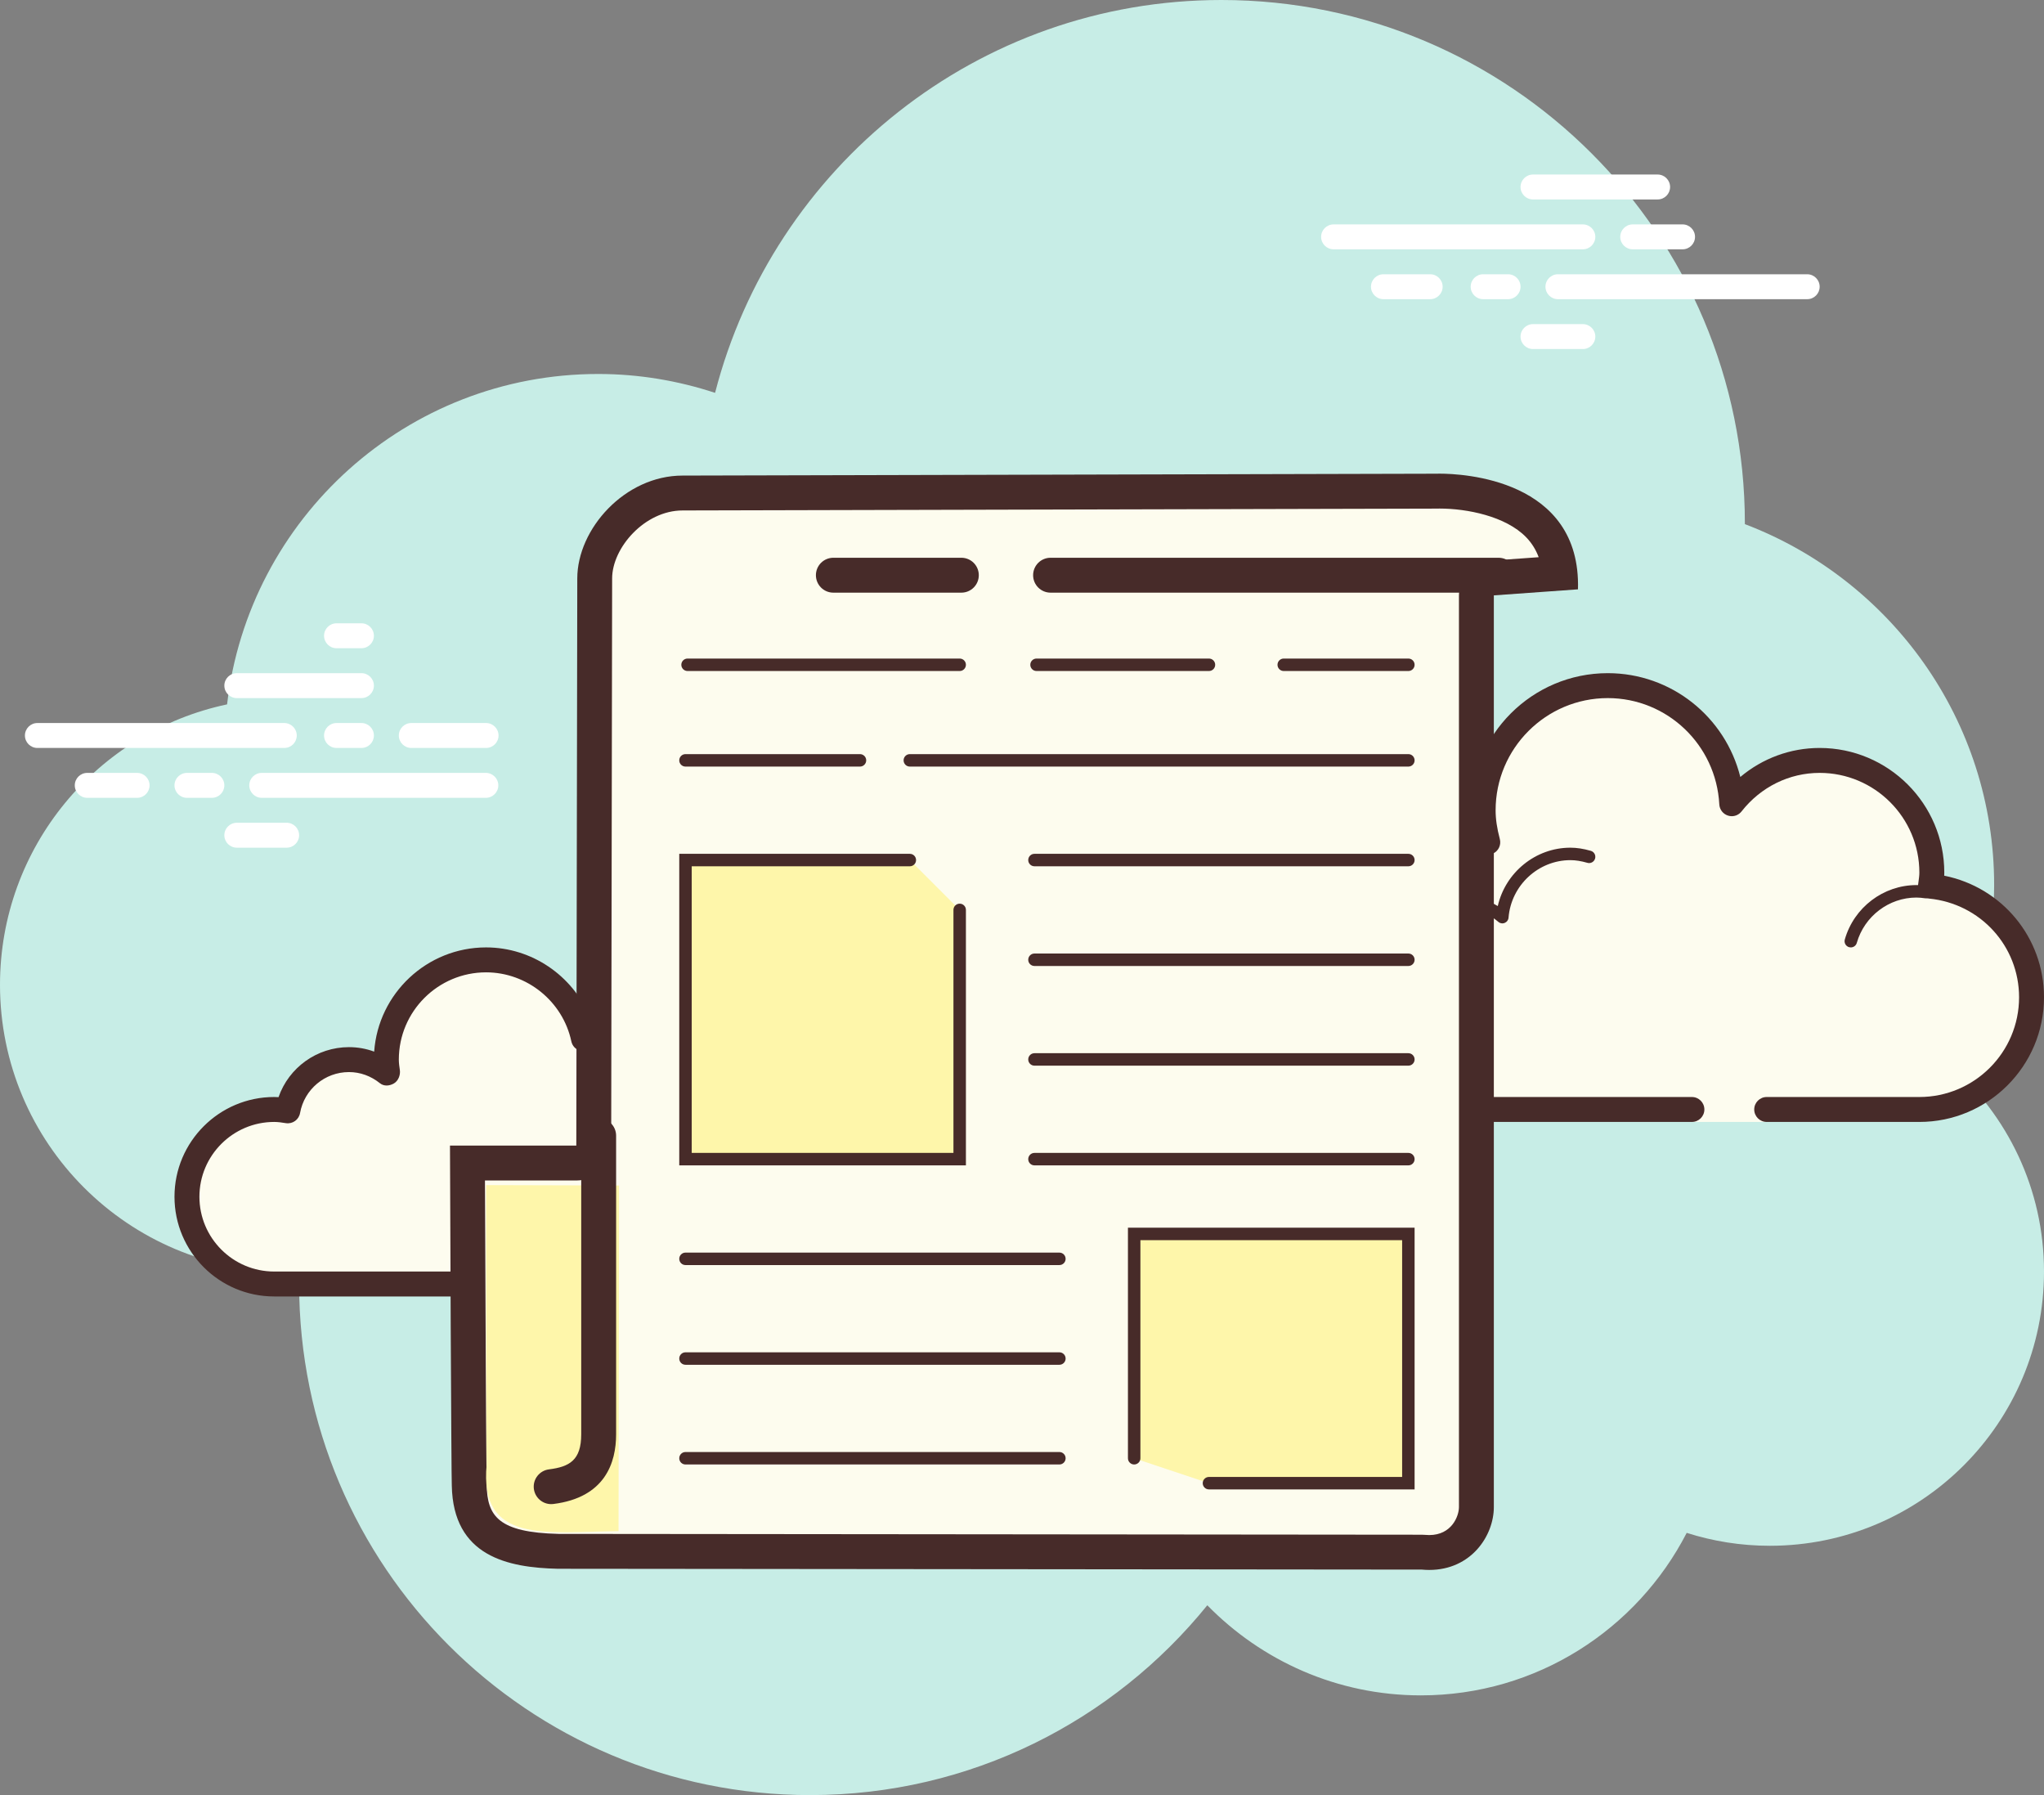 <?xml version="1.0" encoding="UTF-8"?><svg xmlns="http://www.w3.org/2000/svg" xmlns:xlink="http://www.w3.org/1999/xlink" height="72.0" preserveAspectRatio="xMidYMid meet" version="1.0" viewBox="9.0 14.0 82.0 72.0" width="82.0" zoomAndPan="magnify"><rect x="9.0" y="14.0" width="82.0" height="72.0" fill="#808080" stroke="none"/><g id="change1_1"><path d="M87.215,56.71C88.35,54.555,89,52.105,89,49.5c0-6.621-4.159-12.257-10.001-14.478 C78.999,35.015,79,35.008,79,35c0-11.598-9.402-21-21-21c-9.784,0-17.981,6.701-20.313,15.757C36.211,29.272,34.638,29,33,29 c-7.692,0-14.023,5.793-14.89,13.252C12.906,43.353,9,47.969,9,53.5C9,59.851,14.149,65,20.5,65c0.177,0,0.352-0.012,0.526-0.022 C21.022,65.153,21,65.324,21,65.5C21,76.822,30.178,86,41.5,86c6.437,0,12.175-2.972,15.934-7.614C59.612,80.611,62.64,82,66,82 c4.65,0,8.674-2.65,10.666-6.518C77.718,75.817,78.837,76,80,76c6.075,0,11-4.925,11-11C91,61.689,89.53,58.727,87.215,56.71z" fill="#c7ede6"/></g><g id="change2_1"><path d="M79.875,58.5c0,0,3.64,0,6.125,0s4.5-2.015,4.5-4.5c0-2.333-1.782-4.229-4.055-4.455 C86.467,49.364,86.5,49.187,86.5,49c0-2.485-2.015-4.5-4.5-4.5c-1.438,0-2.703,0.686-3.527,1.736 C78.333,43.6,76.171,41.5,73.5,41.5c-2.761,0-5,2.239-5,5c0,0.446,0.077,0.87,0.187,1.282C68.045,47.005,67.086,46.5,66,46.5 c-1.781,0-3.234,1.335-3.455,3.055C62.364,49.533,62.187,49.5,62,49.5c-2.485,0-4.5,2.015-4.5,4.5s2.015,4.5,4.5,4.5s9.5,0,9.5,0 h5.375V59h3V58.5z" fill="#fdfcef"/></g><g id="change3_5"><path d="M73.5,41c-3.033,0-5.5,2.467-5.5,5.5c0,0.016,0,0.031,0,0.047C67.398,46.192,66.71,46,66,46 c-1.831,0-3.411,1.261-3.858,3.005C62.095,49.002,62.048,49,62,49c-2.757,0-5,2.243-5,5s2.243,5,5,5h14.875 c0.276,0,0.5-0.224,0.5-0.5s-0.224-0.5-0.5-0.5H62c-2.206,0-4-1.794-4-4s1.794-4,4-4c0.117,0,0.23,0.017,0.343,0.032l0.141,0.019 c0.021,0.003,0.041,0.004,0.062,0.004c0.246,0,0.462-0.185,0.495-0.437C63.232,48.125,64.504,47,66,47 c0.885,0,1.723,0.401,2.301,1.1c0.098,0.118,0.241,0.182,0.386,0.182c0.078,0,0.156-0.018,0.228-0.056 c0.209-0.107,0.314-0.346,0.254-0.573C69.054,47.218,69,46.852,69,46.5c0-2.481,2.019-4.5,4.5-4.5 c2.381,0,4.347,1.872,4.474,4.263c0.011,0.208,0.15,0.387,0.349,0.45c0.05,0.016,0.101,0.024,0.152,0.024 c0.15,0,0.296-0.069,0.392-0.192C79.638,45.563,80.779,45,82,45c2.206,0,4,1.794,4,4c0,0.117-0.017,0.23-0.032,0.343l-0.019,0.141 c-0.016,0.134,0.022,0.268,0.106,0.373c0.084,0.105,0.207,0.172,0.34,0.185C88.451,50.247,90,51.949,90,54c0,2.206-1.794,4-4,4 h-6.125c-0.276,0-0.5,0.224-0.5,0.5s0.224,0.5,0.5,0.5H86c2.757,0,5-2.243,5-5c0-2.397-1.689-4.413-4.003-4.877 C86.999,49.082,87,49.041,87,49c0-2.757-2.243-5-5-5c-1.176,0-2.293,0.416-3.183,1.164C78.219,42.76,76.055,41,73.5,41L73.5,41z" fill="#472b29"/></g><g id="change3_6"><path d="M72 48c-1.403 0-2.609.999-2.913 2.341C68.72 50.119 68.301 50 67.875 50c-1.202 0-2.198.897-2.353 2.068C65.319 52.022 65.126 52 64.938 52c-1.529 0-2.811 1.2-2.918 2.732C62.01 54.87 62.114 54.99 62.251 55c.006 0 .012 0 .018 0 .13 0 .24-.101.249-.232.089-1.271 1.151-2.268 2.419-2.268.229 0 .47.042.738.127.022.007.045.01.067.01.055 0 .11-.02.156-.054C65.962 52.537 66 52.455 66 52.375c0-1.034.841-1.875 1.875-1.875.447 0 .885.168 1.231.473.047.041.106.063.165.063.032 0 .063-.006.093-.019.088-.035.148-.117.155-.212C69.623 49.512 70.712 48.5 72 48.5c.208 0 .425.034.682.107.023.007.047.01.07.01.109 0 .207-.073.239-.182.038-.133-.039-.271-.172-.309C72.517 48.04 72.256 48 72 48L72 48zM85.883 49.5c-1.326 0-2.508.897-2.874 2.182-.038.133.039.271.172.309C83.205 51.997 83.228 52 83.25 52c.109 0 .209-.072.24-.182C83.795 50.748 84.779 50 85.883 50c.117 0 .23.014.342.029.012.002.023.003.035.003.121 0 .229-.092.246-.217.019-.137-.077-.263-.214-.281C86.158 49.516 86.022 49.5 85.883 49.5L85.883 49.5z" fill="#472b29"/></g><g id="change4_1"><path d="M20.405 44H10.5c-.276 0-.5-.224-.5-.5s.224-.5.5-.5h9.905c.276 0 .5.224.5.5S20.682 44 20.405 44zM23.5 44h-1c-.276 0-.5-.224-.5-.5s.224-.5.5-.5h1c.276 0 .5.224.5.5S23.777 44 23.5 44zM28.491 46H19.5c-.276 0-.5-.224-.5-.5s.224-.5.5-.5h8.991c.276 0 .5.224.5.5S28.767 46 28.491 46zM17.5 46h-1c-.276 0-.5-.224-.5-.5s.224-.5.5-.5h1c.276 0 .5.224.5.5S17.777 46 17.5 46zM14.5 46h-2c-.276 0-.5-.224-.5-.5s.224-.5.5-.5h2c.276 0 .5.224.5.5S14.777 46 14.5 46zM20.5 48h-2c-.276 0-.5-.224-.5-.5s.224-.5.5-.5h2c.276 0 .5.224.5.5S20.776 48 20.5 48zM23.5 39c-.177 0-.823 0-1 0-.276 0-.5.224-.5.5 0 .276.224.5.5.5.177 0 .823 0 1 0 .276 0 .5-.224.5-.5C24 39.224 23.776 39 23.5 39zM23.5 41c-.177 0-4.823 0-5 0-.276 0-.5.224-.5.5 0 .276.224.5.5.5.177 0 4.823 0 5 0 .276 0 .5-.224.5-.5C24 41.224 23.776 41 23.5 41zM28.5 43c-.177 0-2.823 0-3 0-.276 0-.5.224-.5.5 0 .276.224.5.5.5.177 0 2.823 0 3 0 .276 0 .5-.224.5-.5C29 43.224 28.776 43 28.5 43zM72.5 24h-10c-.276 0-.5-.224-.5-.5s.224-.5.5-.5h10c.276 0 .5.224.5.5S72.776 24 72.5 24zM76.5 24h-2c-.276 0-.5-.224-.5-.5s.224-.5.5-.5h2c.276 0 .5.224.5.5S76.776 24 76.5 24zM81.5 26h-10c-.276 0-.5-.224-.5-.5s.224-.5.5-.5h10c.276 0 .5.224.5.5S81.777 26 81.5 26zM69.5 26h-1c-.276 0-.5-.224-.5-.5s.224-.5.5-.5h1c.276 0 .5.224.5.5S69.776 26 69.5 26zM66.375 26H64.5c-.276 0-.5-.224-.5-.5s.224-.5.5-.5h1.875c.276 0 .5.224.5.5S66.651 26 66.375 26zM75.5 22h-5c-.276 0-.5-.224-.5-.5s.224-.5.5-.5h5c.276 0 .5.224.5.5S75.777 22 75.5 22zM72.5 28h-2c-.276 0-.5-.224-.5-.5s.224-.5.5-.5h2c.276 0 .5.224.5.5S72.776 28 72.5 28z" fill="#fff"/></g><g id="change2_2"><path d="M34.5,65.5c0,0,1.567,0,3.5,0s3.5-1.567,3.5-3.5c0-1.781-1.335-3.234-3.055-3.455 C38.473,58.366,38.5,58.187,38.5,58c0-1.933-1.567-3.5-3.5-3.5c-1.032,0-1.95,0.455-2.59,1.165 c-0.384-1.808-1.987-3.165-3.91-3.165c-2.209,0-4,1.791-4,4c0,0.191,0.03,0.374,0.056,0.558C24.128,56.714,23.592,56.5,23,56.5 c-1.228,0-2.245,0.887-2.455,2.055C20.366,58.527,20.187,58.5,20,58.5c-1.933,0-3.5,1.567-3.5,3.5s1.567,3.5,3.5,3.5s7.5,0,7.5,0 V66h7V65.5z" fill="#fdfcef"/></g><g id="change3_7"><path d="M36.25 61C36.112 61 36 60.888 36 60.75c0-1.223.995-2.218 2.218-2.218.034.009.737-.001 1.244.136.133.036.212.173.176.306-.036.134-.173.213-.306.176-.444-.12-1.1-.12-1.113-.118-.948 0-1.719.771-1.719 1.718C36.5 60.888 36.388 61 36.25 61zM29.5 65A.5.5 0 1 0 29.5 66 .5.5 0 1 0 29.5 65z" fill="#472b29"/></g><g id="change3_8"><path d="M38,66h-3.5c-0.276,0-0.5-0.224-0.5-0.5s0.224-0.5,0.5-0.5H38c1.654,0,3-1.346,3-3 c0-1.496-1.125-2.768-2.618-2.959c-0.134-0.018-0.255-0.088-0.336-0.196s-0.115-0.244-0.094-0.377C37.975,58.314,38,58.16,38,58 c0-1.654-1.346-3-3-3c-0.85,0-1.638,0.355-2.219,1c-0.125,0.139-0.321,0.198-0.5,0.148c-0.182-0.049-0.321-0.195-0.36-0.379 C31.58,54.165,30.141,53,28.5,53c-1.93,0-3.5,1.57-3.5,3.5c0,0.143,0.021,0.28,0.041,0.418c0.029,0.203-0.063,0.438-0.242,0.54 c-0.179,0.102-0.396,0.118-0.556-0.01C23.878,57.155,23.449,57,23,57c-0.966,0-1.792,0.691-1.963,1.644 c-0.048,0.267-0.296,0.446-0.569,0.405C20.314,59.025,20.16,59,20,59c-1.654,0-3,1.346-3,3s1.346,3,3,3h7.5 c0.276,0,0.5,0.224,0.5,0.5S27.776,66,27.5,66H20c-2.206,0-4-1.794-4-4s1.794-4,4-4c0.059,0,0.116,0.002,0.174,0.006 C20.588,56.82,21.711,56,23,56c0.349,0,0.689,0.061,1.011,0.18C24.176,53.847,26.126,52,28.5,52c1.831,0,3.466,1.127,4.153,2.774 C33.333,54.276,34.155,54,35,54c2.206,0,4,1.794,4,4c0,0.048-0.001,0.095-0.004,0.142C40.739,58.59,42,60.169,42,62 C42,64.206,40.206,66,38,66z" fill="#472b29"/></g><g id="change3_9"><path d="M32.5,65c-0.159,0-0.841,0-1,0c-0.276,0-0.5,0.224-0.5,0.5c0,0.276,0.224,0.5,0.5,0.5 c0.159,0,0.841,0,1,0c0.276,0,0.5-0.224,0.5-0.5C33,65.224,32.776,65,32.5,65z" fill="#472b29"/></g><g><g id="change5_1"><path d="M66.335,76.27c-0.075,0-0.152-0.004-0.231-0.011l-34.729-0.036 c-2.517-0.061-3.517-0.804-3.551-2.652c-0.016-0.391-0.063-9.947-0.071-12.921h4.366c0.386,0,0.699-0.313,0.7-0.699 l0.039-22.747c0-1.553,1.572-3.428,3.524-3.428l30.373-0.077c0.442,0,2.713,0.065,3.972,1.362 c0.496,0.51,0.778,1.145,0.857,1.929l-2.705,0.193c-0.366,0.026-0.65,0.331-0.65,0.698v36.565c0,0.429-0.181,0.887-0.485,1.225 C67.498,75.944,67.055,76.27,66.335,76.27C66.335,76.27,66.335,76.27,66.335,76.27z" fill="#fdfcee"/></g><g id="change3_20"><path d="M66.755,34.398c1.086,0,2.646,0.301,3.47,1.15c0.222,0.229,0.389,0.495,0.503,0.801 l-1.899,0.136c-0.732,0.052-1.3,0.662-1.3,1.396v36.566c0,0.366-0.292,1.123-1.193,1.123c-0.055,0-0.111-0.003-0.168-0.008 c-0.042-0.004-0.084-0.006-0.126-0.006l-34.634-0.033c-2.408-0.057-2.861-0.707-2.884-1.965c0-0.017-0.001-0.033-0.002-0.05 c-0.015-0.525-0.055-8.66-0.067-12.159h3.664c0.772,0,1.399-0.625,1.4-1.398l0.038-22.749c0-1.228,1.303-2.728,2.828-2.728 L66.618,34.4c0.015,0,0.036-0.001,0.051-0.001L66.755,34.398 M66.755,32.998c-0.09,0-0.14,0.002-0.14,0.002l-30.232,0.075 c-2.313,0-4.224,2.139-4.224,4.128L32.12,59.949h-5.068c0,1.441,0.055,13.45,0.073,13.634c0.052,2.844,2.25,3.292,4.25,3.339 l34.666,0.033c0.101,0.009,0.199,0.014,0.295,0.014c1.685,0,2.593-1.373,2.593-2.523c0-1.215,0-36.566,0-36.566l3.375-0.242 C72.433,33.203,67.642,32.998,66.755,32.998L66.755,32.998z" fill="#472b29"/></g></g><g id="change6_1"><path d="M33.835,61.549l-5.331-0.015c-0.005,0.191,0.003,11.027,0.02,11.2 c-0.307,3.21,2.378,2.71,5.29,2.679L33.835,61.549z" fill="#fef6aa"/></g><g><g id="change6_2"><path d="M47.5 50.495L47.5 60.493 36.5 60.493 36.5 48.496 45.5 48.496" fill="#fef6aa"/></g><g id="change3_15"><path d="M47.75,60.742h-11.5V48.246h9.25c0.138,0,0.25,0.112,0.25,0.25s-0.112,0.25-0.25,0.25h-8.75v11.496 h10.5v-9.747c0-0.138,0.112-0.25,0.25-0.25s0.25,0.112,0.25,0.25V60.742z" fill="#472b29"/></g></g><g><g id="change6_3"><path d="M54.5 72.489L54.5 63.492 65.5 63.492 65.5 73.489 57.5 73.489" fill="#fef6aa"/></g><g id="change3_23"><path d="M65.75,73.739H57.5c-0.138,0-0.25-0.112-0.25-0.25s0.112-0.25,0.25-0.25h7.75v-9.497h-10.5v8.747 c0,0.138-0.112,0.25-0.25,0.25s-0.25-0.112-0.25-0.25v-9.247h11.5V73.739z" fill="#472b29"/></g></g><g id="change3_11"><path d="M31.111,74.329c-0.348,0-0.649-0.26-0.694-0.613c-0.048-0.384,0.225-0.733,0.608-0.781 c0.819-0.103,1.292-0.365,1.292-1.405V59.551c0-0.387,0.313-0.7,0.7-0.7s0.7,0.313,0.7,0.7v11.979c0,1.132-0.438,2.535-2.52,2.794 C31.169,74.327,31.14,74.329,31.111,74.329z" fill="#472b29"/></g><g id="change3_16"><path d="M69.119,37.771H51.146c-0.387,0-0.7-0.313-0.7-0.7s0.313-0.7,0.7-0.7h17.972 c0.387,0,0.7,0.313,0.7,0.7S69.505,37.771,69.119,37.771z" fill="#472b29"/></g><g id="change3_12"><path d="M47.5,40.914H36.583c-0.138,0-0.25-0.112-0.25-0.25s0.112-0.25,0.25-0.25H47.5 c0.138,0,0.25,0.112,0.25,0.25S47.638,40.914,47.5,40.914z" fill="#472b29"/></g><g id="change3_14"><path d="M43.5,44.747h-7c-0.138,0-0.25-0.112-0.25-0.25s0.112-0.25,0.25-0.25h7 c0.138,0,0.25,0.112,0.25,0.25S43.638,44.747,43.5,44.747z" fill="#472b29"/></g><g id="change3_19"><path d="M57.5,40.914h-6.917c-0.138,0-0.25-0.112-0.25-0.25s0.112-0.25,0.25-0.25H57.5 c0.138,0,0.25,0.112,0.25,0.25S57.638,40.914,57.5,40.914z" fill="#472b29"/></g><g id="change3_4"><path d="M65.5,40.914h-5c-0.138,0-0.25-0.112-0.25-0.25s0.112-0.25,0.25-0.25h5 c0.138,0,0.25,0.112,0.25,0.25S65.638,40.914,65.5,40.914z" fill="#472b29"/></g><g id="change3_21"><path d="M65.5,44.747h-20c-0.138,0-0.25-0.112-0.25-0.25s0.112-0.25,0.25-0.25h20 c0.138,0,0.25,0.112,0.25,0.25S65.638,44.747,65.5,44.747z" fill="#472b29"/></g><g id="change3_2"><path d="M65.5,48.746h-15c-0.138,0-0.25-0.112-0.25-0.25s0.112-0.25,0.25-0.25h15 c0.138,0,0.25,0.112,0.25,0.25S65.638,48.746,65.5,48.746z" fill="#472b29"/></g><g id="change3_17"><path d="M65.5,52.745h-15c-0.138,0-0.25-0.112-0.25-0.25s0.112-0.25,0.25-0.25h15 c0.138,0,0.25,0.112,0.25,0.25S65.638,52.745,65.5,52.745z" fill="#472b29"/></g><g id="change3_18"><path d="M65.5,56.743h-15c-0.138,0-0.25-0.112-0.25-0.25s0.112-0.25,0.25-0.25h15 c0.138,0,0.25,0.112,0.25,0.25S65.638,56.743,65.5,56.743z" fill="#472b29"/></g><g id="change3_22"><path d="M65.5,60.742h-15c-0.138,0-0.25-0.112-0.25-0.25s0.112-0.25,0.25-0.25h15 c0.138,0,0.25,0.112,0.25,0.25S65.638,60.742,65.5,60.742z" fill="#472b29"/></g><g id="change3_1"><path d="M51.5,64.741h-15c-0.138,0-0.25-0.112-0.25-0.25s0.112-0.25,0.25-0.25h15 c0.138,0,0.25,0.112,0.25,0.25S51.638,64.741,51.5,64.741z" fill="#472b29"/></g><g id="change3_10"><path d="M51.5,68.74h-15c-0.138,0-0.25-0.112-0.25-0.25s0.112-0.25,0.25-0.25h15 c0.138,0,0.25,0.112,0.25,0.25S51.638,68.74,51.5,68.74z" fill="#472b29"/></g><g id="change3_3"><path d="M51.5,72.739h-15c-0.138,0-0.25-0.112-0.25-0.25s0.112-0.25,0.25-0.25h15 c0.138,0,0.25,0.112,0.25,0.25S51.638,72.739,51.5,72.739z" fill="#472b29"/></g><g id="change3_13"><path d="M47.567,37.771h-5.135c-0.387,0-0.7-0.313-0.7-0.7s0.313-0.7,0.7-0.7h5.135 c0.387,0,0.7,0.313,0.7,0.7S47.954,37.771,47.567,37.771z" fill="#472b29"/></g></svg>